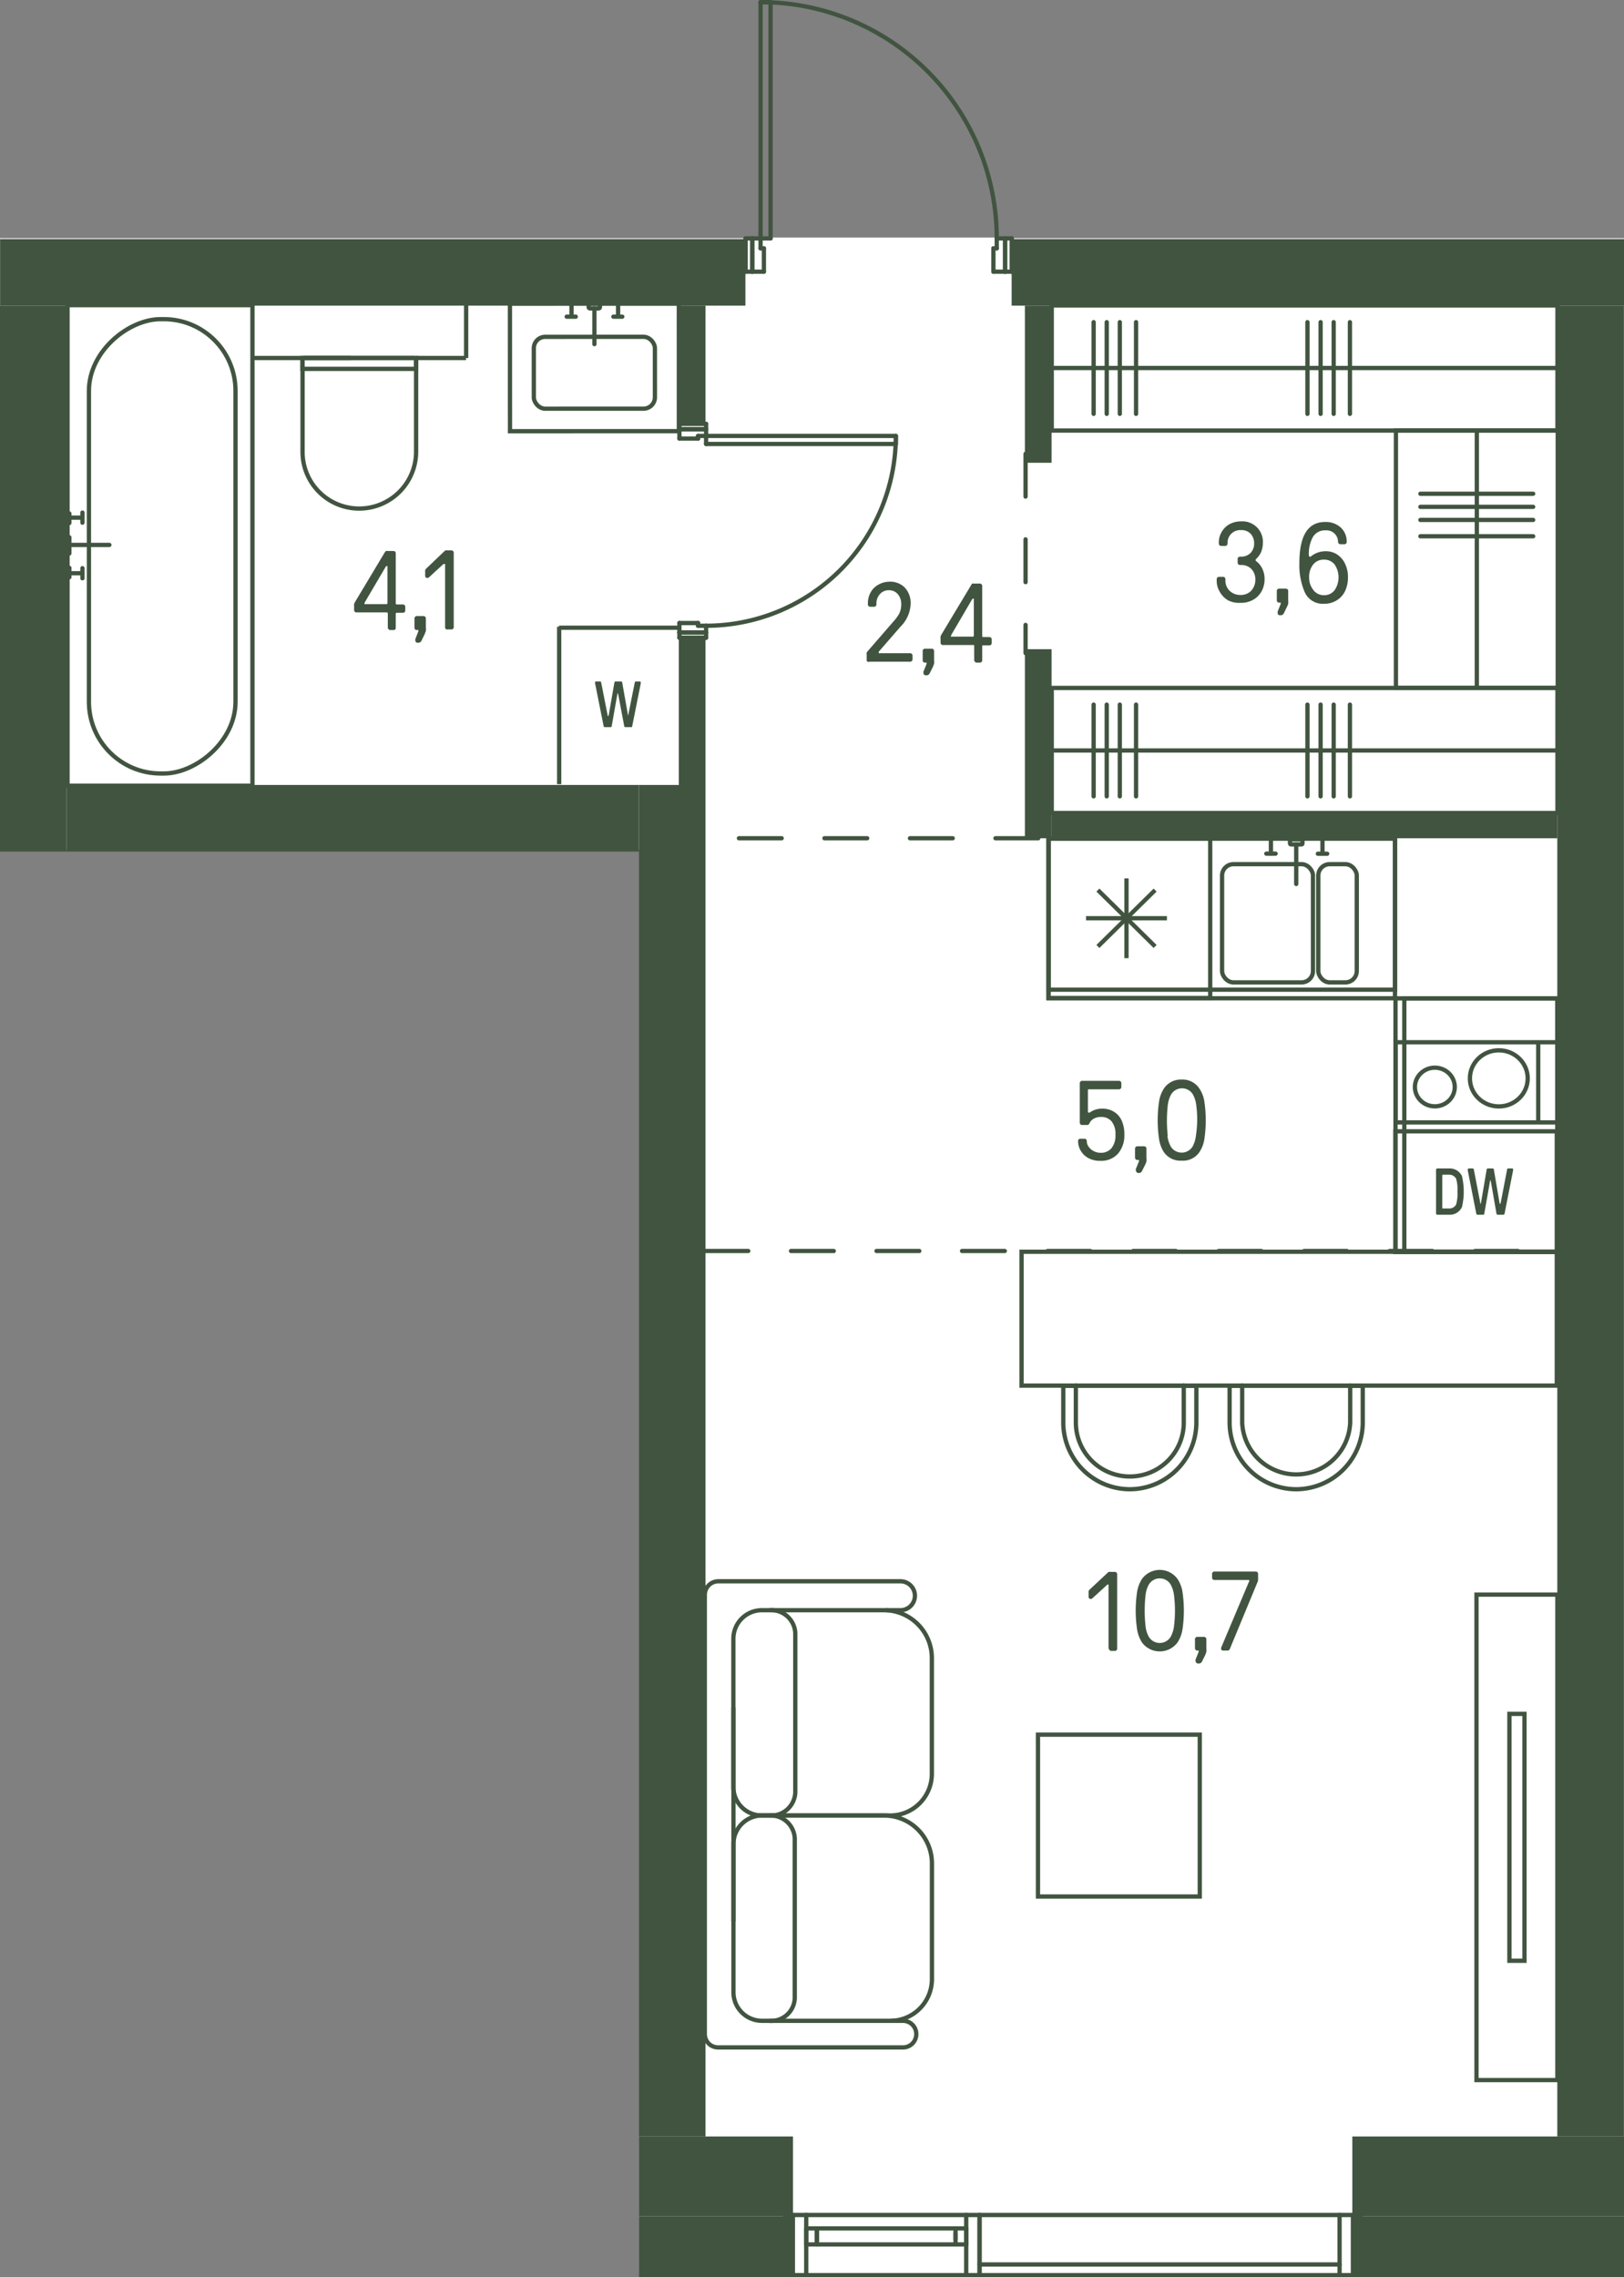 <svg id="Слой_1" data-name="Слой 1" xmlns="http://www.w3.org/2000/svg" viewBox="0 0 189.91 266.21"><rect x="0" y="0" width="189.91" height="266.21" fill="#808080" stroke="none"/><g id="_5" data-name="5"><path d="M116.56,27.77h1.75v.08H189.9V266.08H74.74V99.28H0V27.85H87.19v-.08h29.44" fill="#fff"/><g id="LINE"><line x1="114.55" y1="264.71" x2="156.65" y2="264.71" fill="none" stroke="#415440" stroke-linecap="round" stroke-linejoin="round" stroke-width="0.5"/></g><g id="LINE-2" data-name="LINE"><line x1="95.52" y1="261.82" x2="95.52" y2="261.04" fill="none" stroke="#415440" stroke-linecap="round" stroke-linejoin="round" stroke-width="0.5"/></g><g id="LINE-3" data-name="LINE"><line x1="111.74" y1="261.04" x2="111.74" y2="261.82" fill="none" stroke="#415440" stroke-linecap="round" stroke-linejoin="round" stroke-width="0.5"/></g><g id="LINE-4" data-name="LINE"><line x1="111.74" y1="262.37" x2="111.74" y2="260.5" fill="none" stroke="#415440" stroke-linecap="round" stroke-linejoin="round" stroke-width="0.5"/></g><g id="LINE-5" data-name="LINE"><line x1="112.99" y1="260.5" x2="112.99" y2="262.37" fill="none" stroke="#415440" stroke-linecap="round" stroke-linejoin="round" stroke-width="0.5"/></g><g id="LINE-6" data-name="LINE"><line x1="94.28" y1="262.37" x2="94.28" y2="260.5" fill="none" stroke="#415440" stroke-linecap="round" stroke-linejoin="round" stroke-width="0.5"/></g><g id="LINE-7" data-name="LINE"><line x1="95.52" y1="260.5" x2="95.52" y2="262.37" fill="none" stroke="#415440" stroke-linecap="round" stroke-linejoin="round" stroke-width="0.5"/></g><g id="LINE-8" data-name="LINE"><line x1="94.28" y1="262.37" x2="112.99" y2="262.37" fill="none" stroke="#415440" stroke-linecap="round" stroke-linejoin="round" stroke-width="0.5"/></g><g id="LINE-9" data-name="LINE"><line x1="95.52" y1="262.37" x2="95.52" y2="260.5" fill="none" stroke="#415440" stroke-linecap="round" stroke-linejoin="round" stroke-width="0.5"/></g><g id="LINE-10" data-name="LINE"><line x1="112.99" y1="260.5" x2="94.28" y2="260.5" fill="none" stroke="#415440" stroke-linecap="round" stroke-linejoin="round" stroke-width="0.5"/></g><g id="LINE-11" data-name="LINE"><line x1="158.21" y1="258.93" x2="158.21" y2="265.96" fill="none" stroke="#415440" stroke-linecap="round" stroke-linejoin="round" stroke-width="0.5"/></g><g id="LINE-12" data-name="LINE"><line x1="159.15" y1="265.96" x2="156.65" y2="265.96" fill="none" stroke="#415440" stroke-linecap="round" stroke-linejoin="round" stroke-width="0.5"/></g><g id="LINE-13" data-name="LINE"><line x1="156.65" y1="265.96" x2="156.65" y2="258.93" fill="none" stroke="#415440" stroke-linecap="round" stroke-linejoin="round" stroke-width="0.5"/></g><g id="LINE-14" data-name="LINE"><line x1="156.65" y1="258.93" x2="159.15" y2="258.93" fill="none" stroke="#415440" stroke-linecap="round" stroke-linejoin="round" stroke-width="0.5"/></g><g id="LINE-15" data-name="LINE"><line x1="91.78" y1="258.93" x2="94.28" y2="258.93" fill="none" stroke="#415440" stroke-linecap="round" stroke-linejoin="round" stroke-width="0.5"/></g><g id="LINE-16" data-name="LINE"><line x1="94.28" y1="258.93" x2="94.28" y2="265.96" fill="none" stroke="#415440" stroke-linecap="round" stroke-linejoin="round" stroke-width="0.5"/></g><g id="LINE-17" data-name="LINE"><line x1="94.28" y1="265.96" x2="91.78" y2="265.96" fill="none" stroke="#415440" stroke-linecap="round" stroke-linejoin="round" stroke-width="0.5"/></g><g id="LINE-18" data-name="LINE"><line x1="92.72" y1="265.96" x2="92.72" y2="258.93" fill="none" stroke="#415440" stroke-linecap="round" stroke-linejoin="round" stroke-width="0.5"/></g><g id="LINE-19" data-name="LINE"><line x1="112.99" y1="265.96" x2="112.99" y2="258.93" fill="none" stroke="#415440" stroke-linecap="round" stroke-linejoin="round" stroke-width="0.5"/></g><g id="LINE-20" data-name="LINE"><line x1="112.99" y1="258.93" x2="94.28" y2="258.93" fill="none" stroke="#415440" stroke-linecap="round" stroke-linejoin="round" stroke-width="0.5"/></g><g id="LINE-21" data-name="LINE"><line x1="112.99" y1="265.96" x2="94.28" y2="265.96" fill="none" stroke="#415440" stroke-linecap="round" stroke-linejoin="round" stroke-width="0.5"/></g><g id="LINE-22" data-name="LINE"><line x1="112.99" y1="258.93" x2="114.55" y2="258.93" fill="none" stroke="#415440" stroke-linecap="round" stroke-linejoin="round" stroke-width="0.5"/></g><g id="LINE-23" data-name="LINE"><line x1="114.55" y1="258.93" x2="114.55" y2="265.96" fill="none" stroke="#415440" stroke-linecap="round" stroke-linejoin="round" stroke-width="0.5"/></g><g id="LINE-24" data-name="LINE"><line x1="114.55" y1="265.96" x2="112.99" y2="265.96" fill="none" stroke="#415440" stroke-linecap="round" stroke-linejoin="round" stroke-width="0.5"/></g><g id="LINE-25" data-name="LINE"><line x1="114.55" y1="258.93" x2="114.55" y2="265.96" fill="none" stroke="#415440" stroke-linecap="round" stroke-linejoin="round" stroke-width="0.5"/></g><g id="LINE-26" data-name="LINE"><line x1="156.65" y1="258.93" x2="114.55" y2="258.93" fill="none" stroke="#415440" stroke-linecap="round" stroke-linejoin="round" stroke-width="0.5"/></g><g id="LINE-27" data-name="LINE"><line x1="156.65" y1="265.96" x2="114.55" y2="265.96" fill="none" stroke="#415440" stroke-linecap="round" stroke-linejoin="round" stroke-width="0.5"/></g><rect x="176.51" y="200.36" width="1.76" height="28.86" transform="translate(354.78 429.57) rotate(-180)" fill="none" stroke="#415440" stroke-miterlimit="10" stroke-width="0.5"/><rect x="172.66" y="186.41" width="9.46" height="56.75" transform="translate(354.78 429.57) rotate(-180)" fill="none" stroke="#415440" stroke-miterlimit="10" stroke-width="0.5"/><rect x="163.24" y="50.32" width="18.92" height="30.1" fill="none" stroke="#415440" stroke-miterlimit="10" stroke-width="0.5"/><line x1="172.7" y1="80.38" x2="172.7" y2="50.32" fill="none" stroke="#415440" stroke-miterlimit="10" stroke-width="0.5"/><line x1="166.1" y1="62.69" x2="179.29" y2="62.69" fill="none" stroke="#415440" stroke-linecap="round" stroke-linejoin="round" stroke-width="0.5"/><line x1="166.1" y1="60.78" x2="179.29" y2="60.78" fill="none" stroke="#415440" stroke-linecap="round" stroke-linejoin="round" stroke-width="0.5"/><line x1="166.1" y1="59.25" x2="179.29" y2="59.25" fill="none" stroke="#415440" stroke-linecap="round" stroke-linejoin="round" stroke-width="0.5"/><line x1="166.1" y1="57.72" x2="179.29" y2="57.72" fill="none" stroke="#415440" stroke-linecap="round" stroke-linejoin="round" stroke-width="0.5"/><rect x="145.25" y="58.16" width="14.62" height="59.14" transform="translate(64.83 240.29) rotate(-90)" fill="none" stroke="#415440" stroke-miterlimit="10" stroke-width="0.5"/><line x1="182.13" y1="87.73" x2="122.99" y2="87.73" fill="none" stroke="#415440" stroke-miterlimit="10" stroke-width="0.5"/><line x1="132.85" y1="93.09" x2="132.85" y2="82.37" fill="none" stroke="#415440" stroke-linecap="round" stroke-linejoin="round" stroke-width="0.5"/><line x1="130.95" y1="93.09" x2="130.95" y2="82.37" fill="none" stroke="#415440" stroke-linecap="round" stroke-linejoin="round" stroke-width="0.5"/><line x1="129.42" y1="93.09" x2="129.42" y2="82.37" fill="none" stroke="#415440" stroke-linecap="round" stroke-linejoin="round" stroke-width="0.5"/><line x1="127.89" y1="93.09" x2="127.89" y2="82.37" fill="none" stroke="#415440" stroke-linecap="round" stroke-linejoin="round" stroke-width="0.5"/><line x1="157.86" y1="93.09" x2="157.86" y2="82.37" fill="none" stroke="#415440" stroke-linecap="round" stroke-linejoin="round" stroke-width="0.5"/><line x1="155.96" y1="93.09" x2="155.96" y2="82.37" fill="none" stroke="#415440" stroke-linecap="round" stroke-linejoin="round" stroke-width="0.5"/><line x1="154.43" y1="93.09" x2="154.43" y2="82.37" fill="none" stroke="#415440" stroke-linecap="round" stroke-linejoin="round" stroke-width="0.5"/><line x1="152.89" y1="93.09" x2="152.89" y2="82.37" fill="none" stroke="#415440" stroke-linecap="round" stroke-linejoin="round" stroke-width="0.5"/><rect x="145.25" y="13.45" width="14.62" height="59.14" transform="translate(109.54 195.58) rotate(-90)" fill="none" stroke="#415440" stroke-miterlimit="10" stroke-width="0.5"/><line x1="182.13" y1="43.02" x2="122.99" y2="43.02" fill="none" stroke="#415440" stroke-miterlimit="10" stroke-width="0.5"/><line x1="132.85" y1="48.38" x2="132.85" y2="37.66" fill="none" stroke="#415440" stroke-linecap="round" stroke-linejoin="round" stroke-width="0.5"/><line x1="130.95" y1="48.38" x2="130.95" y2="37.66" fill="none" stroke="#415440" stroke-linecap="round" stroke-linejoin="round" stroke-width="0.5"/><line x1="129.42" y1="48.38" x2="129.42" y2="37.66" fill="none" stroke="#415440" stroke-linecap="round" stroke-linejoin="round" stroke-width="0.5"/><line x1="127.89" y1="48.38" x2="127.89" y2="37.66" fill="none" stroke="#415440" stroke-linecap="round" stroke-linejoin="round" stroke-width="0.5"/><line x1="157.86" y1="48.38" x2="157.86" y2="37.66" fill="none" stroke="#415440" stroke-linecap="round" stroke-linejoin="round" stroke-width="0.5"/><line x1="155.96" y1="48.38" x2="155.96" y2="37.66" fill="none" stroke="#415440" stroke-linecap="round" stroke-linejoin="round" stroke-width="0.5"/><line x1="154.43" y1="48.38" x2="154.43" y2="37.66" fill="none" stroke="#415440" stroke-linecap="round" stroke-linejoin="round" stroke-width="0.5"/><line x1="152.89" y1="48.38" x2="152.89" y2="37.66" fill="none" stroke="#415440" stroke-linecap="round" stroke-linejoin="round" stroke-width="0.5"/><path d="M89.11,188.23h14.26a5.6,5.6,0,0,1,5.6,5.6v13.53a4.87,4.87,0,0,1-4.87,4.87h-15a3.34,3.34,0,0,1-3.34-3.34V191.57a3.34,3.34,0,0,1,3.34-3.34Z" fill="none" stroke="#415440" stroke-miterlimit="10" stroke-width="0.5"/><path d="M90,212.23a2.82,2.82,0,0,0,3-2.67V190.9a2.82,2.82,0,0,0-3-2.67" fill="none" stroke="#415440" stroke-miterlimit="10" stroke-width="0.5"/><path d="M89.11,212.23h14.27a5.6,5.6,0,0,1,5.6,5.6v13.53a4.87,4.87,0,0,1-4.87,4.87h-15a3.34,3.34,0,0,1-3.34-3.34V215.57A3.34,3.34,0,0,1,89.11,212.23Z" fill="none" stroke="#415440" stroke-miterlimit="10" stroke-width="0.5"/><path d="M89.94,236.23a2.77,2.77,0,0,0,3-2.6V214.91a2.82,2.82,0,0,0-3-2.68H88.72" fill="none" stroke="#415440" stroke-miterlimit="10" stroke-width="0.5"/><path d="M91.86,188.23" fill="none" stroke="#415440" stroke-miterlimit="10" stroke-width="0.5"/><path d="M103.59,188.23h1.71a1.69,1.69,0,0,0,0-3.38H84a1.58,1.58,0,0,0-1.58,1.59v51.32h0A1.55,1.55,0,0,0,84,239.34H105.6a1.55,1.55,0,0,0,1.55-1.56h0a1.55,1.55,0,0,0-1.55-1.55h-1.41" fill="none" stroke="#415440" stroke-miterlimit="10" stroke-width="0.5"/><line x1="85.77" y1="224.62" x2="85.77" y2="199.61" fill="none" stroke="#415440" stroke-miterlimit="10" stroke-width="0.5"/><rect x="121.38" y="202.78" width="18.92" height="18.92" fill="none" stroke="#415440" stroke-miterlimit="10" stroke-width="0.5"/><rect x="163.2" y="116.7" width="18.92" height="29.61" transform="translate(345.31 263.02) rotate(-180)" fill="none" stroke="#415440" stroke-miterlimit="10" stroke-width="0.5"/><rect x="158.36" y="122.56" width="29.61" height="17.89" transform="translate(41.66 304.68) rotate(-90)" fill="none" stroke="#415440" stroke-miterlimit="10" stroke-width="0.5"/><rect x="133.54" y="87.11" width="18.68" height="40.51" transform="translate(250.24 -35.52) rotate(90)" fill="none" stroke="#415440" stroke-miterlimit="10" stroke-width="0.5"/><rect x="122.63" y="98.02" width="40.51" height="17.67" transform="translate(285.76 213.71) rotate(-180)" fill="none" stroke="#415440" stroke-miterlimit="10" stroke-width="0.5"/><rect x="122.73" y="97.89" width="18.65" height="18.92" transform="translate(24.71 239.4) rotate(-90)" fill="none" stroke="#415440" stroke-miterlimit="10" stroke-width="0.5"/><line x1="135.08" y1="110.64" x2="128.39" y2="104.05" fill="none" stroke="#415440" stroke-miterlimit="10" stroke-width="0.5"/><line x1="136.46" y1="107.34" x2="127" y2="107.34" fill="none" stroke="#415440" stroke-miterlimit="10" stroke-width="0.5"/><line x1="135.08" y1="104.05" x2="128.39" y2="110.64" fill="none" stroke="#415440" stroke-miterlimit="10" stroke-width="0.5"/><line x1="131.73" y1="112.01" x2="131.73" y2="102.68" fill="none" stroke="#415440" stroke-miterlimit="10" stroke-width="0.5"/><rect x="163.17" y="132.25" width="18.88" height="14.11" fill="none" stroke="#415440" stroke-miterlimit="10" stroke-width="0.5"/><path d="M168.09,142a.16.16,0,0,1-.16-.15v-5.11a.16.16,0,0,1,.16-.15h1.4a1.57,1.57,0,0,1,1.47.89,7.95,7.95,0,0,1,0,3.63,1.57,1.57,0,0,1-1.47.89Zm1.4-.73a.89.89,0,0,0,.79-.47,4.42,4.42,0,0,0,.15-1.51,4.27,4.27,0,0,0-.15-1.49.9.9,0,0,0-.79-.48h-.76s-.07,0-.07.08v3.79c0,.06,0,.08.07.08Z" fill="#415440"/><path d="M172.79,142a.14.14,0,0,1-.15-.11l-1-5.07a.89.89,0,0,1,0-.11c0-.08.06-.12.15-.12h.41a.14.14,0,0,1,.15.12l.77,4a.07.07,0,0,0,0,0h0s0,0,.05,0l.68-4a.13.13,0,0,1,.14-.12h.55a.14.14,0,0,1,.15.12l.68,4s0,0,.05,0h0a.07.07,0,0,0,.05,0l.77-4a.13.13,0,0,1,.14-.12h.42c.09,0,.14,0,.14.12a.54.54,0,0,1,0,.11l-1,5.07a.14.14,0,0,1-.15.11h-.64a.14.14,0,0,1-.15-.11l-.67-3.85c0-.06-.07-.06-.08,0l-.68,3.85a.13.13,0,0,1-.14.11Z" fill="#415440"/><rect x="142.9" y="101.02" width="10.63" height="13.82" rx="1.33" transform="translate(296.44 215.86) rotate(-180)" fill="none" stroke="#415440" stroke-miterlimit="10" stroke-width="0.5"/><rect x="154.17" y="101.02" width="4.5" height="13.82" rx="1.33" transform="translate(312.83 215.86) rotate(-180)" fill="none" stroke="#415440" stroke-miterlimit="10" stroke-width="0.5"/><line x1="151.58" y1="103.34" x2="151.58" y2="98.71" fill="none" stroke="#415440" stroke-linecap="round" stroke-miterlimit="10" stroke-width="0.5"/><rect x="150.86" y="98.11" width="1.46" height="0.59" rx="0.11" stroke-width="0.5" fill="none" stroke="#415440" stroke-linecap="round" stroke-miterlimit="10" transform="translate(303.17 196.82) rotate(-180)"/><line x1="148.62" y1="99.79" x2="148.62" y2="98.11" fill="none" stroke="#415440" stroke-linecap="round" stroke-miterlimit="10" stroke-width="0.5"/><line x1="149.17" y1="99.79" x2="148.08" y2="99.79" fill="none" stroke="#415440" stroke-linecap="round" stroke-miterlimit="10" stroke-width="0.5"/><line x1="154.65" y1="99.8" x2="154.65" y2="98.03" fill="none" stroke="#415440" stroke-linecap="round" stroke-miterlimit="10" stroke-width="0.5"/><line x1="155.2" y1="99.8" x2="154.11" y2="99.8" fill="none" stroke="#415440" stroke-linecap="round" stroke-miterlimit="10" stroke-width="0.5"/><ellipse cx="175.27" cy="126.06" rx="3.38" ry="3.28" fill="none" stroke="#415440" stroke-miterlimit="10" stroke-width="0.5"/><ellipse cx="167.79" cy="127.07" rx="2.33" ry="2.26" fill="none" stroke="#415440" stroke-miterlimit="10" stroke-width="0.5"/><rect x="163.2" y="121.84" width="18.99" height="9.37" transform="translate(345.39 253.05) rotate(-180)" fill="none" stroke="#415440" stroke-miterlimit="10" stroke-width="0.5"/><line x1="179.88" y1="121.84" x2="179.88" y2="131.21" fill="none" stroke="#415440" stroke-miterlimit="10" stroke-width="0.5"/><path d="M151.86,149.71" fill="none" stroke="#415440" stroke-linecap="round" stroke-miterlimit="10" stroke-width="0.5"/><path d="M125.81,166.29a6.31,6.31,0,0,0,12.62,0V162h1.47v4.31a7.8,7.8,0,0,1-7.78,7.78h0a7.8,7.8,0,0,1-7.78-7.78V162h1.47Z" fill="none" stroke="#415440" stroke-linecap="round" stroke-miterlimit="10" stroke-width="0.5"/><polyline points="138.43 161.95 138.43 161.98 125.81 161.98 125.81 161.95" fill="none" stroke="#415440" stroke-linecap="round" stroke-miterlimit="10" stroke-width="0.5"/><path d="M145.26,166.29a6.32,6.32,0,0,0,12.63,0V162h1.47v4.31a7.81,7.81,0,0,1-7.78,7.78h0a7.81,7.81,0,0,1-7.79-7.78V162h1.47Z" fill="none" stroke="#415440" stroke-linecap="round" stroke-miterlimit="10" stroke-width="0.5"/><polyline points="157.89 161.95 157.89 161.98 145.26 161.98 145.26 161.95" fill="none" stroke="#415440" stroke-linecap="round" stroke-miterlimit="10" stroke-width="0.5"/><rect x="119.47" y="146.32" width="62.59" height="15.65" stroke-width="0.5" fill="none" stroke="#415440" stroke-linecap="round" stroke-miterlimit="10" transform="translate(301.52 308.3) rotate(-180)"/><g id="ARC"><path d="M88.94.25a27.62,27.62,0,0,1,27.62,27.62" fill="none" stroke="#415440" stroke-linecap="round" stroke-linejoin="round" stroke-width="0.5"/></g><g id="LINE-28" data-name="LINE"><line x1="87.97" y1="31.76" x2="87.19" y2="31.76" fill="none" stroke="#415440" stroke-linecap="round" stroke-linejoin="round" stroke-width="0.5"/></g><g id="LINE-29" data-name="LINE"><line x1="87.19" y1="31.76" x2="87.19" y2="27.87" fill="none" stroke="#415440" stroke-linecap="round" stroke-linejoin="round" stroke-width="0.5"/></g><g id="LINE-30" data-name="LINE"><line x1="87.19" y1="27.87" x2="87.97" y2="27.87" fill="none" stroke="#415440" stroke-linecap="round" stroke-linejoin="round" stroke-width="0.5"/></g><g id="LINE-31" data-name="LINE"><line x1="87.97" y1="27.87" x2="87.97" y2="31.76" fill="none" stroke="#415440" stroke-linecap="round" stroke-linejoin="round" stroke-width="0.5"/></g><g id="LINE-32" data-name="LINE"><line x1="117.53" y1="31.76" x2="117.53" y2="27.87" fill="none" stroke="#415440" stroke-linecap="round" stroke-linejoin="round" stroke-width="0.5"/></g><g id="LINE-33" data-name="LINE"><line x1="117.53" y1="27.87" x2="118.31" y2="27.87" fill="none" stroke="#415440" stroke-linecap="round" stroke-linejoin="round" stroke-width="0.5"/></g><g id="LINE-34" data-name="LINE"><line x1="118.31" y1="27.87" x2="118.31" y2="31.76" fill="none" stroke="#415440" stroke-linecap="round" stroke-linejoin="round" stroke-width="0.5"/></g><g id="LINE-35" data-name="LINE"><line x1="118.31" y1="31.76" x2="117.53" y2="31.76" fill="none" stroke="#415440" stroke-linecap="round" stroke-linejoin="round" stroke-width="0.5"/></g><g id="LINE-36" data-name="LINE"><line x1="90.11" y1="0.25" x2="90.11" y2="27.87" fill="none" stroke="#415440" stroke-linecap="round" stroke-linejoin="round" stroke-width="0.5"/></g><g id="LINE-37" data-name="LINE"><line x1="88.94" y1="0.25" x2="90.11" y2="0.25" fill="none" stroke="#415440" stroke-linecap="round" stroke-linejoin="round" stroke-width="0.5"/></g><g id="LINE-38" data-name="LINE"><line x1="88.94" y1="27.87" x2="88.94" y2="0.25" fill="none" stroke="#415440" stroke-linecap="round" stroke-linejoin="round" stroke-width="0.5"/></g><g id="LINE-39" data-name="LINE"><line x1="90.11" y1="27.87" x2="88.94" y2="27.87" fill="none" stroke="#415440" stroke-linecap="round" stroke-linejoin="round" stroke-width="0.5"/></g><g id="LINE-40" data-name="LINE"><line x1="87.97" y1="31.76" x2="87.97" y2="27.87" fill="none" stroke="#415440" stroke-linecap="round" stroke-linejoin="round" stroke-width="0.5"/></g><g id="LINE-41" data-name="LINE"><line x1="87.97" y1="27.87" x2="88.94" y2="27.87" fill="none" stroke="#415440" stroke-linecap="round" stroke-linejoin="round" stroke-width="0.5"/></g><g id="LINE-42" data-name="LINE"><line x1="88.94" y1="27.87" x2="88.94" y2="29.03" fill="none" stroke="#415440" stroke-linecap="round" stroke-linejoin="round" stroke-width="0.5"/></g><g id="LINE-43" data-name="LINE"><line x1="88.94" y1="29.03" x2="89.33" y2="29.03" fill="none" stroke="#415440" stroke-linecap="round" stroke-linejoin="round" stroke-width="0.5"/></g><g id="LINE-44" data-name="LINE"><line x1="89.33" y1="29.03" x2="89.33" y2="31.76" fill="none" stroke="#415440" stroke-linecap="round" stroke-linejoin="round" stroke-width="0.5"/></g><g id="LINE-45" data-name="LINE"><line x1="89.33" y1="31.76" x2="87.97" y2="31.76" fill="none" stroke="#415440" stroke-linecap="round" stroke-linejoin="round" stroke-width="0.5"/></g><g id="LINE-46" data-name="LINE"><line x1="117.53" y1="31.76" x2="116.17" y2="31.76" fill="none" stroke="#415440" stroke-linecap="round" stroke-linejoin="round" stroke-width="0.5"/></g><g id="LINE-47" data-name="LINE"><line x1="116.17" y1="31.76" x2="116.17" y2="29.03" fill="none" stroke="#415440" stroke-linecap="round" stroke-linejoin="round" stroke-width="0.5"/></g><g id="LINE-48" data-name="LINE"><line x1="116.17" y1="29.03" x2="116.56" y2="29.03" fill="none" stroke="#415440" stroke-linecap="round" stroke-linejoin="round" stroke-width="0.5"/></g><g id="LINE-49" data-name="LINE"><line x1="116.56" y1="29.03" x2="116.56" y2="27.87" fill="none" stroke="#415440" stroke-linecap="round" stroke-linejoin="round" stroke-width="0.5"/></g><g id="LINE-50" data-name="LINE"><line x1="116.56" y1="27.87" x2="117.53" y2="27.87" fill="none" stroke="#415440" stroke-linecap="round" stroke-linejoin="round" stroke-width="0.5"/></g><g id="LINE-51" data-name="LINE"><line x1="117.53" y1="27.87" x2="117.53" y2="31.76" fill="none" stroke="#415440" stroke-linecap="round" stroke-linejoin="round" stroke-width="0.5"/></g><g id="ARC-2" data-name="ARC"><path d="M104.76,51A22.2,22.2,0,0,1,82.57,73.15" fill="none" stroke="#415440" stroke-linecap="round" stroke-linejoin="round" stroke-width="0.5"/></g><g id="LINE-52" data-name="LINE"><line x1="104.76" y1="51.9" x2="82.57" y2="51.9" fill="none" stroke="#415440" stroke-linecap="round" stroke-linejoin="round" stroke-width="0.5"/></g><g id="LINE-53" data-name="LINE"><line x1="104.76" y1="50.96" x2="104.76" y2="51.9" fill="none" stroke="#415440" stroke-linecap="round" stroke-linejoin="round" stroke-width="0.5"/></g><g id="LINE-54" data-name="LINE"><line x1="82.57" y1="50.96" x2="104.76" y2="50.96" fill="none" stroke="#415440" stroke-linecap="round" stroke-linejoin="round" stroke-width="0.5"/></g><g id="_5-2" data-name="5"><polygon points="90.88 249.75 74.72 249.75 74.72 259.09 92.73 259.09 92.73 249.75 90.88 249.75 90.88 249.75" fill="#415440" fill-rule="evenodd"/><polygon points="0.01 27.95 0.01 35.73 87.17 35.73 87.17 27.95 6.54 27.95 0.01 27.95 0.01 27.95" fill="#415440" fill-rule="evenodd"/><line x1="92.77" y1="266.09" x2="92.77" y2="266.09" fill="#415440" stroke="#1d1d1b" stroke-linecap="round" stroke-linejoin="round" stroke-width="0"/><polygon points="92.73 259.09 90.88 259.09 74.72 259.09 74.72 266.2 92.73 266.2 92.73 259.09" fill="#415440"/><polygon points="82.5 91.76 74.71 91.76 74.71 249.75 82.5 249.75 82.5 122.56 82.5 91.76 82.5 91.76" fill="#415440" fill-rule="evenodd"/><polygon points="74.71 91.76 7.78 91.76 7.78 99.55 74.71 99.55 74.71 91.76 74.71 91.76" fill="#415440" fill-rule="evenodd"/><polygon points="7.78 35.73 0 35.73 0 99.55 7.78 99.55 7.78 65.52 7.78 35.73 7.78 35.73" fill="#415440" fill-rule="evenodd"/><polygon points="185.91 249.75 158.14 249.75 158.14 259.09 189.91 259.09 189.91 249.75 185.91 249.75 185.91 249.75" fill="#415440" fill-rule="evenodd"/><polygon points="118.3 27.95 118.3 35.73 189.91 35.73 189.91 27.95 157.26 27.95 118.3 27.95 118.3 27.95" fill="#415440" fill-rule="evenodd"/><polygon points="189.9 35.73 182.11 35.73 182.11 249.75 189.9 249.75 189.9 122.56 189.9 35.73 189.9 35.73" fill="#415440" fill-rule="evenodd"/><polygon points="189.91 266.2 189.91 259.09 185.91 259.09 158.14 259.09 158.14 266.2 189.91 266.2" fill="#415440"/></g><polygon points="82.5 35.73 79.38 35.73 79.38 49.74 82.5 49.74 82.5 35.73 82.5 35.73" fill="#415440" fill-rule="evenodd"/><polygon points="79.38 74.64 79.38 91.91 82.5 91.91 82.5 74.64 79.38 74.64 79.38 74.64" fill="#415440" fill-rule="evenodd"/><polygon points="122.97 94.88 122.97 97.99 182.11 97.99 182.11 94.88 122.97 94.88 122.97 94.88" fill="#415440" fill-rule="evenodd"/><polygon points="119.85 35.73 119.85 54.1 122.97 54.1 122.97 35.73 119.85 35.73 119.85 35.73" fill="#415440" fill-rule="evenodd"/><polygon points="122.97 75.89 119.85 75.89 119.85 97.99 122.97 97.99 122.97 94.88 122.97 75.89 122.97 75.89" fill="#415440" fill-rule="evenodd"/><g id="LINE-55" data-name="LINE"><line x1="121.41" y1="97.99" x2="82.5" y2="97.99" fill="none" stroke-dasharray="5 5" stroke-linecap="round" stroke-linejoin="round" stroke-width="0.5" stroke="#415440"/></g><g id="LINE-56" data-name="LINE"><line x1="82.5" y1="146.24" x2="182.11" y2="146.24" fill="none" stroke-dasharray="5 5" stroke-linecap="round" stroke-linejoin="round" stroke-width="0.5" stroke="#415440"/></g><g id="LINE-57" data-name="LINE"><line x1="119.93" y1="53.05" x2="119.93" y2="76.35" fill="none" stroke-dasharray="5 5" stroke-linecap="round" stroke-linejoin="round" stroke-width="0.5" stroke="#415440"/></g><g id="MTEXT"><path d="M129.71,192.83a.29.29,0,0,1-.08-.19v-7.3a.12.12,0,0,0,0-.1.1.1,0,0,0-.09,0,.12.12,0,0,0-.1.05l-1.71,1.56a.24.24,0,0,1-.18.06.28.28,0,0,1-.18-.06.26.26,0,0,1-.07-.2v-.4a1.38,1.38,0,0,1,0-.25.56.56,0,0,1,.14-.2l2.09-1.95a.45.45,0,0,1,.14-.1.39.39,0,0,1,.18,0h.53a.27.27,0,0,1,.26.26v8.71a.27.27,0,0,1-.26.27h-.46A.29.29,0,0,1,129.71,192.83Z" fill="#415440"/><path d="M133.54,192a4.07,4.07,0,0,1-.57-1.53,15,15,0,0,1,0-4.37,4,4,0,0,1,.57-1.52,2.57,2.57,0,0,1,4.16,0,3.8,3.8,0,0,1,.58,1.52,15,15,0,0,1,0,4.37,3.91,3.91,0,0,1-.58,1.53,2.59,2.59,0,0,1-4.16,0Zm.42-1.91a3.17,3.17,0,0,0,.39,1.26,1.49,1.49,0,0,0,2.54,0,3.39,3.39,0,0,0,.4-1.27,14.7,14.7,0,0,0,0-3.59,3.39,3.39,0,0,0-.4-1.27,1.49,1.49,0,0,0-2.54,0,3.22,3.22,0,0,0-.39,1.26,16.34,16.34,0,0,0,0,3.61Z" fill="#415440"/><path d="M139.88,194.35a.25.25,0,0,1-.07-.19.45.45,0,0,1,0-.17l.36-.89s0,0,0-.06a.12.12,0,0,0,0-.09.11.11,0,0,0-.09,0H140a.25.25,0,0,1-.18-.08.29.29,0,0,1-.08-.19v-1.07a.25.25,0,0,1,.08-.18.22.22,0,0,1,.18-.08h.81a.27.27,0,0,1,.26.26v1.11a1.38,1.38,0,0,1,0,.38,3.09,3.09,0,0,1-.15.41l-.36.72a.39.39,0,0,1-.36.23h-.09A.24.24,0,0,1,139.88,194.35Z" fill="#415440"/><path d="M142.81,192.8a.26.26,0,0,1,0-.21l3.29-7.8v0c0-.06,0-.09-.1-.09h-4a.27.27,0,0,1-.26-.27v-.46a.27.27,0,0,1,.26-.26h4.86a.27.27,0,0,1,.26.26v.7a.65.65,0,0,1-.06.26l-3.24,7.82c-.06.13-.14.2-.25.2H143A.24.24,0,0,1,142.81,192.8Z" fill="#415440"/></g><g id="MTEXT-2" data-name="MTEXT"><path d="M101.43,77.34a.25.25,0,0,1-.08-.18v-.67a.54.54,0,0,1,0-.2.91.91,0,0,1,.12-.17l2.95-3.4a5.12,5.12,0,0,0,.74-1,2.44,2.44,0,0,0,.23-1.07,1.79,1.79,0,0,0-.38-1.17A1.31,1.31,0,0,0,104,69a1.36,1.36,0,0,0-1.11.46,1.58,1.58,0,0,0-.4,1.07v.13a.29.29,0,0,1-.08.19.25.25,0,0,1-.18.08h-.48a.27.27,0,0,1-.26-.27v-.12a2.6,2.6,0,0,1,.31-1.27,2.24,2.24,0,0,1,.88-.9A2.69,2.69,0,0,1,104,68a2.4,2.4,0,0,1,1.82.7,2.66,2.66,0,0,1,.67,1.9,3.94,3.94,0,0,1-1.18,2.65l-2.54,2.92a.19.19,0,0,0,0,.12.11.11,0,0,0,0,.07.2.2,0,0,0,.11,0h3.56a.27.27,0,0,1,.19.08.29.29,0,0,1,.08.19v.46a.25.25,0,0,1-.08.18.24.24,0,0,1-.19.08h-4.76A.25.25,0,0,1,101.43,77.34Z" fill="#415440"/><path d="M108.07,78.87a.26.26,0,0,1-.08-.19.68.68,0,0,1,0-.17l.36-.89a.13.13,0,0,0,0-.06.17.17,0,0,0,0-.1.13.13,0,0,0-.09,0h-.1a.25.25,0,0,1-.19-.08.24.24,0,0,1-.07-.18V76.09a.24.24,0,0,1,.07-.18.25.25,0,0,1,.19-.08h.8a.22.22,0,0,1,.19.08.25.25,0,0,1,.08.18V77.2a1.35,1.35,0,0,1,0,.38,3.7,3.7,0,0,1-.15.41l-.36.71a.37.37,0,0,1-.35.24h-.09A.24.24,0,0,1,108.07,78.87Z" fill="#415440"/><path d="M114,77.34a.25.25,0,0,1-.08-.18V75.54c0-.09,0-.14-.13-.14h-3.54a.24.24,0,0,1-.18-.07.25.25,0,0,1-.08-.19v-.47a.75.75,0,0,1,0-.26,1.27,1.27,0,0,1,.14-.3l3.45-5.74a.49.49,0,0,1,.12-.15.27.27,0,0,1,.15,0h.74a.27.27,0,0,1,.19.08.29.29,0,0,1,.08.19v5.84c0,.09,0,.14.13.14h.71a.27.27,0,0,1,.27.26v.45a.29.29,0,0,1-.08.19.28.28,0,0,1-.19.07h-.71c-.09,0-.13,0-.13.14v1.62a.25.25,0,0,1-.08.18.24.24,0,0,1-.19.08h-.44A.22.22,0,0,1,114,77.34Zm-2.8-3a.09.09,0,0,0,0,.08.12.12,0,0,0,.09,0h2.46c.09,0,.13-.05.13-.14V70.1a.14.14,0,0,0,0-.11.15.15,0,0,0-.09,0,.14.14,0,0,0-.12.08l-2.44,4.17A.36.36,0,0,0,111.24,74.31Z" fill="#415440"/></g><g id="MTEXT-3" data-name="MTEXT"><path d="M45.43,73.54a.25.25,0,0,1-.08-.19V71.73a.12.12,0,0,0-.13-.14H41.68a.28.28,0,0,1-.19-.07.29.29,0,0,1-.08-.19v-.47a1.09,1.09,0,0,1,0-.26,2.74,2.74,0,0,1,.15-.3L45,64.56l.12-.15a.34.34,0,0,1,.16,0h.74a.29.29,0,0,1,.19.08.28.28,0,0,1,.07.19v5.85a.12.12,0,0,0,.14.13h.71a.27.27,0,0,1,.26.26v.45a.25.25,0,0,1-.08.19.24.24,0,0,1-.18.07h-.71a.13.13,0,0,0-.14.14v1.62a.24.24,0,0,1-.26.26h-.45A.24.24,0,0,1,45.43,73.54Zm-2.8-3a.09.09,0,0,0,0,.08.11.11,0,0,0,.09,0h2.46a.12.12,0,0,0,.13-.13v-4.2a.18.18,0,0,0,0-.11.18.18,0,0,0-.09,0,.12.12,0,0,0-.12.08l-2.45,4.17C42.64,70.45,42.63,70.48,42.63,70.5Z" fill="#415440"/><path d="M48.64,75.06a.25.25,0,0,1-.07-.19.41.41,0,0,1,0-.17l.35-.89a.14.14,0,0,0,0-.06.13.13,0,0,0,0-.1.12.12,0,0,0-.08,0h-.11a.24.24,0,0,1-.18-.07.29.29,0,0,1-.08-.19V72.28a.25.25,0,0,1,.08-.18.22.22,0,0,1,.18-.08h.81a.27.27,0,0,1,.26.26v1.11a1.38,1.38,0,0,1,0,.38l-.16.41-.35.71a.38.38,0,0,1-.36.24h-.09A.24.24,0,0,1,48.64,75.06Z" fill="#415440"/><path d="M52.13,73.54a.29.29,0,0,1-.08-.19v-7.3a.15.15,0,0,0,0-.11.12.12,0,0,0-.09,0,.15.15,0,0,0-.11,0l-1.7,1.56a.24.24,0,0,1-.18.06.28.28,0,0,1-.18-.06.26.26,0,0,1-.07-.2v-.4a1.38,1.38,0,0,1,0-.25.56.56,0,0,1,.14-.2l2.09-2,.14-.11a.58.58,0,0,1,.18,0h.53a.27.27,0,0,1,.26.27v8.71a.25.25,0,0,1-.08.19.24.24,0,0,1-.18.07h-.46A.28.28,0,0,1,52.13,73.54Z" fill="#415440"/></g><g id="MTEXT-4" data-name="MTEXT"><path d="M143.65,70.2a2.63,2.63,0,0,1-1-1,2.48,2.48,0,0,1-.37-1.34v-.16a.29.29,0,0,1,.08-.19.27.27,0,0,1,.19-.08h.49a.25.25,0,0,1,.18.08.29.29,0,0,1,.08.19v.16a1.63,1.63,0,0,0,.49,1.2,1.77,1.77,0,0,0,1.28.49,1.65,1.65,0,0,0,1.27-.52,1.88,1.88,0,0,0,.46-1.28,1.75,1.75,0,0,0-.44-1.21,1.62,1.62,0,0,0-1.29-.49H145a.29.29,0,0,1-.19-.08.27.27,0,0,1-.08-.19v-.45a.25.25,0,0,1,.08-.18.29.29,0,0,1,.19-.08h.12a1.51,1.51,0,0,0,1.13-.44,1.58,1.58,0,0,0,.41-1.1,1.64,1.64,0,0,0-.39-1.11,1.46,1.46,0,0,0-1.15-.45,1.48,1.48,0,0,0-1.16.45,1.46,1.46,0,0,0-.41,1v.13a.29.29,0,0,1-.08.19.27.27,0,0,1-.19.08h-.49a.25.25,0,0,1-.18-.08.29.29,0,0,1-.08-.19v-.13a2.32,2.32,0,0,1,.34-1.25,2.41,2.41,0,0,1,.92-.9,2.78,2.78,0,0,1,1.33-.32,2.39,2.39,0,0,1,2.56,2.54,2.9,2.9,0,0,1-.19,1,2.22,2.22,0,0,1-.56.81.26.26,0,0,0-.1.18s0,.08.08.13a2.28,2.28,0,0,1,.72.91,2.7,2.7,0,0,1,.25,1.17,2.94,2.94,0,0,1-.35,1.43,2.5,2.5,0,0,1-1,1,2.83,2.83,0,0,1-1.43.35A2.94,2.94,0,0,1,143.65,70.2Z" fill="#415440"/><path d="M149.48,71.85a.25.25,0,0,1-.07-.19.45.45,0,0,1,0-.17l.35-.88a.14.14,0,0,0,0-.07.1.1,0,0,0,0-.09.09.09,0,0,0-.08,0h-.11a.25.25,0,0,1-.18-.08.24.24,0,0,1-.08-.19V69.07a.22.22,0,0,1,.08-.18.25.25,0,0,1,.18-.08h.81a.25.25,0,0,1,.18.08.22.22,0,0,1,.08.18v1.11a1.51,1.51,0,0,1,0,.39c0,.1-.09.24-.16.4l-.35.72a.38.38,0,0,1-.36.23h-.09A.24.24,0,0,1,149.48,71.85Z" fill="#415440"/><path d="M152.59,69.26a7.92,7.92,0,0,1-.64-3.45c0-3.19,1-4.79,3-4.79a2.58,2.58,0,0,1,1.84.65,2.2,2.2,0,0,1,.69,1.69.24.24,0,0,1-.07.18.25.25,0,0,1-.19.08h-.47a.24.24,0,0,1-.19-.08.31.31,0,0,1-.09-.18A1.35,1.35,0,0,0,155,62a1.61,1.61,0,0,0-1.5.83,4.08,4.08,0,0,0-.44,2.1.13.13,0,0,0,.08.13.11.11,0,0,0,.14,0,2.68,2.68,0,0,1,1.76-.62,2.37,2.37,0,0,1,1.34.39,2.6,2.6,0,0,1,.92,1.09,3.58,3.58,0,0,1,.33,1.57,3.66,3.66,0,0,1-.35,1.63,2.54,2.54,0,0,1-1,1.08,2.74,2.74,0,0,1-1.44.38A2.31,2.31,0,0,1,152.59,69.26Zm1-.27a1.55,1.55,0,0,0,1.25.59,1.52,1.52,0,0,0,1.23-.59,2.68,2.68,0,0,0,0-3,1.55,1.55,0,0,0-1.25-.57,1.57,1.57,0,0,0-1.26.57,2.32,2.32,0,0,0-.47,1.52A2.28,2.28,0,0,0,153.61,69Z" fill="#415440"/></g><g id="MTEXT-5" data-name="MTEXT"><path d="M127.36,135.42a2.26,2.26,0,0,1-.94-.84,2.19,2.19,0,0,1-.35-1.2.29.29,0,0,1,.07-.19.27.27,0,0,1,.2-.07h.46a.29.29,0,0,1,.21.06.34.34,0,0,1,.08.2,1.11,1.11,0,0,0,.22.68,1.67,1.67,0,0,0,.6.51,1.77,1.77,0,0,0,.79.19,1.6,1.6,0,0,0,1.28-.54,2.38,2.38,0,0,0,.46-1.59,2.28,2.28,0,0,0-.45-1.54,1.56,1.56,0,0,0-1.25-.52,1.67,1.67,0,0,0-.83.2,1.18,1.18,0,0,0-.53.59.27.27,0,0,1-.27.15h-.58a.27.27,0,0,1-.26-.26v-4.64a.25.25,0,0,1,.08-.18.22.22,0,0,1,.18-.08h4.33a.24.24,0,0,1,.19.08.25.25,0,0,1,.08.18v.46a.26.26,0,0,1-.08.19.27.27,0,0,1-.19.08h-3.51c-.09,0-.13,0-.13.13v2.43c0,.11,0,.17.13.17a.25.25,0,0,0,.16-.07,2.41,2.41,0,0,1,1.39-.4,2.51,2.51,0,0,1,1.34.35,2.3,2.3,0,0,1,.91,1,3.78,3.78,0,0,1,.33,1.64,3.26,3.26,0,0,1-.75,2.28,2.61,2.61,0,0,1-2,.83A2.84,2.84,0,0,1,127.36,135.42Z" fill="#415440"/><path d="M132.9,137a.24.24,0,0,1-.07-.19.45.45,0,0,1,0-.17l.36-.88s0,0,0-.07a.14.14,0,0,0,0-.09.1.1,0,0,0-.09,0H133a.27.27,0,0,1-.27-.27v-1.06a.27.27,0,0,1,.08-.19A.26.26,0,0,1,133,134h.8a.29.29,0,0,1,.19.08.26.26,0,0,1,.07.19v1.1a1.51,1.51,0,0,1,0,.39c0,.1-.08.24-.15.41l-.36.71a.38.38,0,0,1-.36.24h-.09A.25.25,0,0,1,132.9,137Z" fill="#415440"/><path d="M136.1,134.68a3.9,3.9,0,0,1-.56-1.53,15,15,0,0,1,0-4.37,3.8,3.8,0,0,1,.56-1.52,2.37,2.37,0,0,1,2.09-1.06,2.33,2.33,0,0,1,2.07,1.06,3.66,3.66,0,0,1,.58,1.52,15,15,0,0,1,0,4.37,3.76,3.76,0,0,1-.58,1.53,2.32,2.32,0,0,1-2.07,1A2.36,2.36,0,0,1,136.1,134.68Zm.42-1.9a3.47,3.47,0,0,0,.39,1.25,1.5,1.5,0,0,0,2.55,0,3.52,3.52,0,0,0,.39-1.27A13.19,13.19,0,0,0,140,131a13.35,13.35,0,0,0-.11-1.8,3.47,3.47,0,0,0-.39-1.26,1.49,1.49,0,0,0-2.55,0,3.47,3.47,0,0,0-.39,1.25,16.43,16.43,0,0,0,0,3.62Z" fill="#415440"/></g><rect x="-9.39" y="52.95" width="56.18" height="21.62" transform="translate(-45.05 82.46) rotate(-90)" fill="none" stroke="#415440" stroke-miterlimit="10" stroke-width="0.5"/><rect x="-7.58" y="55.3" width="53.11" height="17.14" rx="8.38" transform="translate(-44.9 82.84) rotate(-90)" fill="none" stroke="#415440" stroke-miterlimit="10" stroke-width="0.5"/><line x1="12.79" y1="63.7" x2="8.11" y2="63.7" fill="none" stroke="#415440" stroke-linecap="round" stroke-miterlimit="10" stroke-width="0.5"/><line x1="8.11" y1="64.7" x2="8.11" y2="62.81" fill="none" stroke="#415440" stroke-linecap="round" stroke-miterlimit="10" stroke-width="0.5"/><line x1="9.64" y1="61.1" x2="9.64" y2="59.92" fill="none" stroke="#415440" stroke-linecap="round" stroke-miterlimit="10" stroke-width="0.5"/><line x1="8.05" y1="60.51" x2="9.56" y2="60.51" fill="none" stroke="#415440" stroke-linecap="round" stroke-miterlimit="10" stroke-width="0.5"/><line x1="8.11" y1="61.14" x2="8.11" y2="60.03" fill="none" stroke="#415440" stroke-linecap="round" stroke-miterlimit="10" stroke-width="0.5"/><line x1="8.11" y1="67.48" x2="8.11" y2="66.38" fill="none" stroke="#415440" stroke-linecap="round" stroke-miterlimit="10" stroke-width="0.5"/><line x1="9.64" y1="67.01" x2="8.11" y2="67.01" fill="none" stroke="#415440" stroke-linecap="round" stroke-miterlimit="10" stroke-width="0.5"/><line x1="9.64" y1="67.6" x2="9.64" y2="66.42" fill="none" stroke="#415440" stroke-linecap="round" stroke-miterlimit="10" stroke-width="0.5"/><line x1="65.37" y1="73.38" x2="79.48" y2="73.38" fill="none" stroke="#415440" stroke-miterlimit="10" stroke-width="0.5"/><line x1="65.39" y1="73.26" x2="65.39" y2="91.67" fill="none" stroke="#415440" stroke-miterlimit="10" stroke-width="0.5"/><path d="M33.45,44h10.7a6.66,6.66,0,0,1,6.66,6.66v0a6.62,6.62,0,0,1-6.62,6.62H33.45a.24.24,0,0,1-.24-.24V44.26A.24.24,0,0,1,33.45,44Z" transform="translate(92.66 8.64) rotate(90)" fill="none" stroke="#415440" stroke-miterlimit="10" stroke-width="0.5"/><rect x="41.37" y="35.85" width="1.27" height="13.28" transform="translate(84.5 0.48) rotate(90)" fill="none" stroke="#415440" stroke-miterlimit="10" stroke-width="0.5"/><line x1="41.02" y1="41.85" x2="29.6" y2="41.85" fill="none" stroke="#415440" stroke-miterlimit="10" stroke-width="0.5"/><line x1="48.65" y1="41.85" x2="54.5" y2="41.85" fill="none" stroke="#415440" stroke-miterlimit="10" stroke-width="0.5"/><path d="M73.79,85c.08,0,.13,0,.14-.11l1-5a.54.54,0,0,0,0-.11q0-.12-.15-.12h-.41a.13.13,0,0,0-.14.12l-.78,3.9a0,0,0,0,1,0,0h0a0,0,0,0,1,0,0l-.69-3.9a.13.13,0,0,0-.14-.12H72a.14.14,0,0,0-.15.12l-.68,3.9s0,0-.05,0h0a.05.05,0,0,1-.05,0l-.77-3.9a.14.14,0,0,0-.15-.12h-.41c-.09,0-.15,0-.15.12a.89.89,0,0,0,0,.11l1,5c0,.08.06.11.15.11h.64c.09,0,.13,0,.15-.11l.67-3.78c0-.06.07-.06.08,0L73,84.89c0,.08.06.11.14.11Z" fill="#415440"/><line x1="54.51" y1="41.85" x2="54.51" y2="35.61" fill="none" stroke="#415440" stroke-miterlimit="10" stroke-width="0.5"/><rect x="59.63" y="35.48" width="19.75" height="14.92" transform="translate(139.03 85.86) rotate(179.98)" fill="none" stroke="#415440" stroke-miterlimit="10" stroke-width="0.5"/><rect x="62.43" y="39.37" width="14.16" height="8.4" rx="1.33" transform="translate(139.03 87.12) rotate(179.98)" fill="none" stroke="#415440" stroke-miterlimit="10" stroke-width="0.5"/><path d="M69.51,40.23" fill="none" stroke="#415440" stroke-miterlimit="10" stroke-width="0.5"/><rect x="68.85" y="35.48" width="1.32" height="0.57" rx="0.14" stroke-width="0.5" fill="none" stroke="#415440" stroke-linecap="round" stroke-miterlimit="10" transform="translate(139.02 71.51) rotate(179.98)"/><line x1="69.51" y1="40.23" x2="69.51" y2="36.05" fill="none" stroke="#415440" stroke-linecap="round" stroke-miterlimit="10" stroke-width="0.5"/><line x1="66.83" y1="36.95" x2="66.83" y2="35.54" fill="none" stroke="#415440" stroke-linecap="round" stroke-miterlimit="10" stroke-width="0.5"/><line x1="67.33" y1="37.02" x2="66.27" y2="37.02" fill="none" stroke="#415440" stroke-linecap="round" stroke-miterlimit="10" stroke-width="0.5"/><line x1="72.28" y1="36.95" x2="72.28" y2="35.53" fill="none" stroke="#415440" stroke-linecap="round" stroke-miterlimit="10" stroke-width="0.5"/><line x1="72.77" y1="37.02" x2="71.73" y2="37.02" fill="none" stroke="#415440" stroke-linecap="round" stroke-miterlimit="10" stroke-width="0.5"/><g id="LINE-58" data-name="LINE"><line x1="79.45" y1="50.18" x2="79.45" y2="49.55" fill="none" stroke="#415440" stroke-linecap="round" stroke-linejoin="round" stroke-width="0.5"/></g><g id="LINE-59" data-name="LINE"><line x1="79.45" y1="49.55" x2="82.57" y2="49.55" fill="none" stroke="#415440" stroke-linecap="round" stroke-linejoin="round" stroke-width="0.5"/></g><g id="LINE-60" data-name="LINE"><line x1="82.57" y1="49.55" x2="82.57" y2="50.18" fill="none" stroke="#415440" stroke-linecap="round" stroke-linejoin="round" stroke-width="0.5"/></g><g id="LINE-61" data-name="LINE"><line x1="82.57" y1="50.18" x2="79.45" y2="50.18" fill="none" stroke="#415440" stroke-linecap="round" stroke-linejoin="round" stroke-width="0.5"/></g><g id="LINE-62" data-name="LINE"><line x1="79.45" y1="73.93" x2="82.57" y2="73.93" fill="none" stroke="#415440" stroke-linecap="round" stroke-linejoin="round" stroke-width="0.5"/></g><g id="LINE-63" data-name="LINE"><line x1="82.57" y1="73.93" x2="82.57" y2="74.55" fill="none" stroke="#415440" stroke-linecap="round" stroke-linejoin="round" stroke-width="0.5"/></g><g id="LINE-64" data-name="LINE"><line x1="82.57" y1="74.55" x2="79.45" y2="74.55" fill="none" stroke="#415440" stroke-linecap="round" stroke-linejoin="round" stroke-width="0.5"/></g><g id="LINE-65" data-name="LINE"><line x1="79.45" y1="74.55" x2="79.45" y2="73.93" fill="none" stroke="#415440" stroke-linecap="round" stroke-linejoin="round" stroke-width="0.5"/></g><g id="LINE-66" data-name="LINE"><line x1="82.57" y1="51.9" x2="82.57" y2="50.96" fill="none" stroke="#415440" stroke-linecap="round" stroke-linejoin="round" stroke-width="0.5"/></g><g id="LINE-67" data-name="LINE"><line x1="79.45" y1="50.18" x2="82.57" y2="50.18" fill="none" stroke="#415440" stroke-linecap="round" stroke-linejoin="round" stroke-width="0.5"/></g><g id="LINE-68" data-name="LINE"><line x1="82.57" y1="50.18" x2="82.57" y2="50.96" fill="none" stroke="#415440" stroke-linecap="round" stroke-linejoin="round" stroke-width="0.5"/></g><g id="LINE-69" data-name="LINE"><line x1="82.57" y1="50.96" x2="81.63" y2="50.96" fill="none" stroke="#415440" stroke-linecap="round" stroke-linejoin="round" stroke-width="0.5"/></g><g id="LINE-70" data-name="LINE"><line x1="81.63" y1="50.96" x2="81.63" y2="51.27" fill="none" stroke="#415440" stroke-linecap="round" stroke-linejoin="round" stroke-width="0.5"/></g><g id="LINE-71" data-name="LINE"><line x1="81.63" y1="51.27" x2="79.45" y2="51.27" fill="none" stroke="#415440" stroke-linecap="round" stroke-linejoin="round" stroke-width="0.5"/></g><g id="LINE-72" data-name="LINE"><line x1="79.45" y1="51.27" x2="79.45" y2="50.18" fill="none" stroke="#415440" stroke-linecap="round" stroke-linejoin="round" stroke-width="0.5"/></g><g id="LINE-73" data-name="LINE"><line x1="79.45" y1="73.93" x2="79.45" y2="72.83" fill="none" stroke="#415440" stroke-linecap="round" stroke-linejoin="round" stroke-width="0.5"/></g><g id="LINE-74" data-name="LINE"><line x1="79.45" y1="72.83" x2="81.63" y2="72.83" fill="none" stroke="#415440" stroke-linecap="round" stroke-linejoin="round" stroke-width="0.5"/></g><g id="LINE-75" data-name="LINE"><line x1="81.63" y1="72.83" x2="81.63" y2="73.15" fill="none" stroke="#415440" stroke-linecap="round" stroke-linejoin="round" stroke-width="0.5"/></g><g id="LINE-76" data-name="LINE"><line x1="81.63" y1="73.15" x2="82.57" y2="73.15" fill="none" stroke="#415440" stroke-linecap="round" stroke-linejoin="round" stroke-width="0.5"/></g><g id="LINE-77" data-name="LINE"><line x1="82.57" y1="73.15" x2="82.57" y2="73.93" fill="none" stroke="#415440" stroke-linecap="round" stroke-linejoin="round" stroke-width="0.5"/></g><g id="LINE-78" data-name="LINE"><line x1="82.57" y1="73.93" x2="79.45" y2="73.93" fill="none" stroke="#415440" stroke-linecap="round" stroke-linejoin="round" stroke-width="0.5"/></g></g></svg>